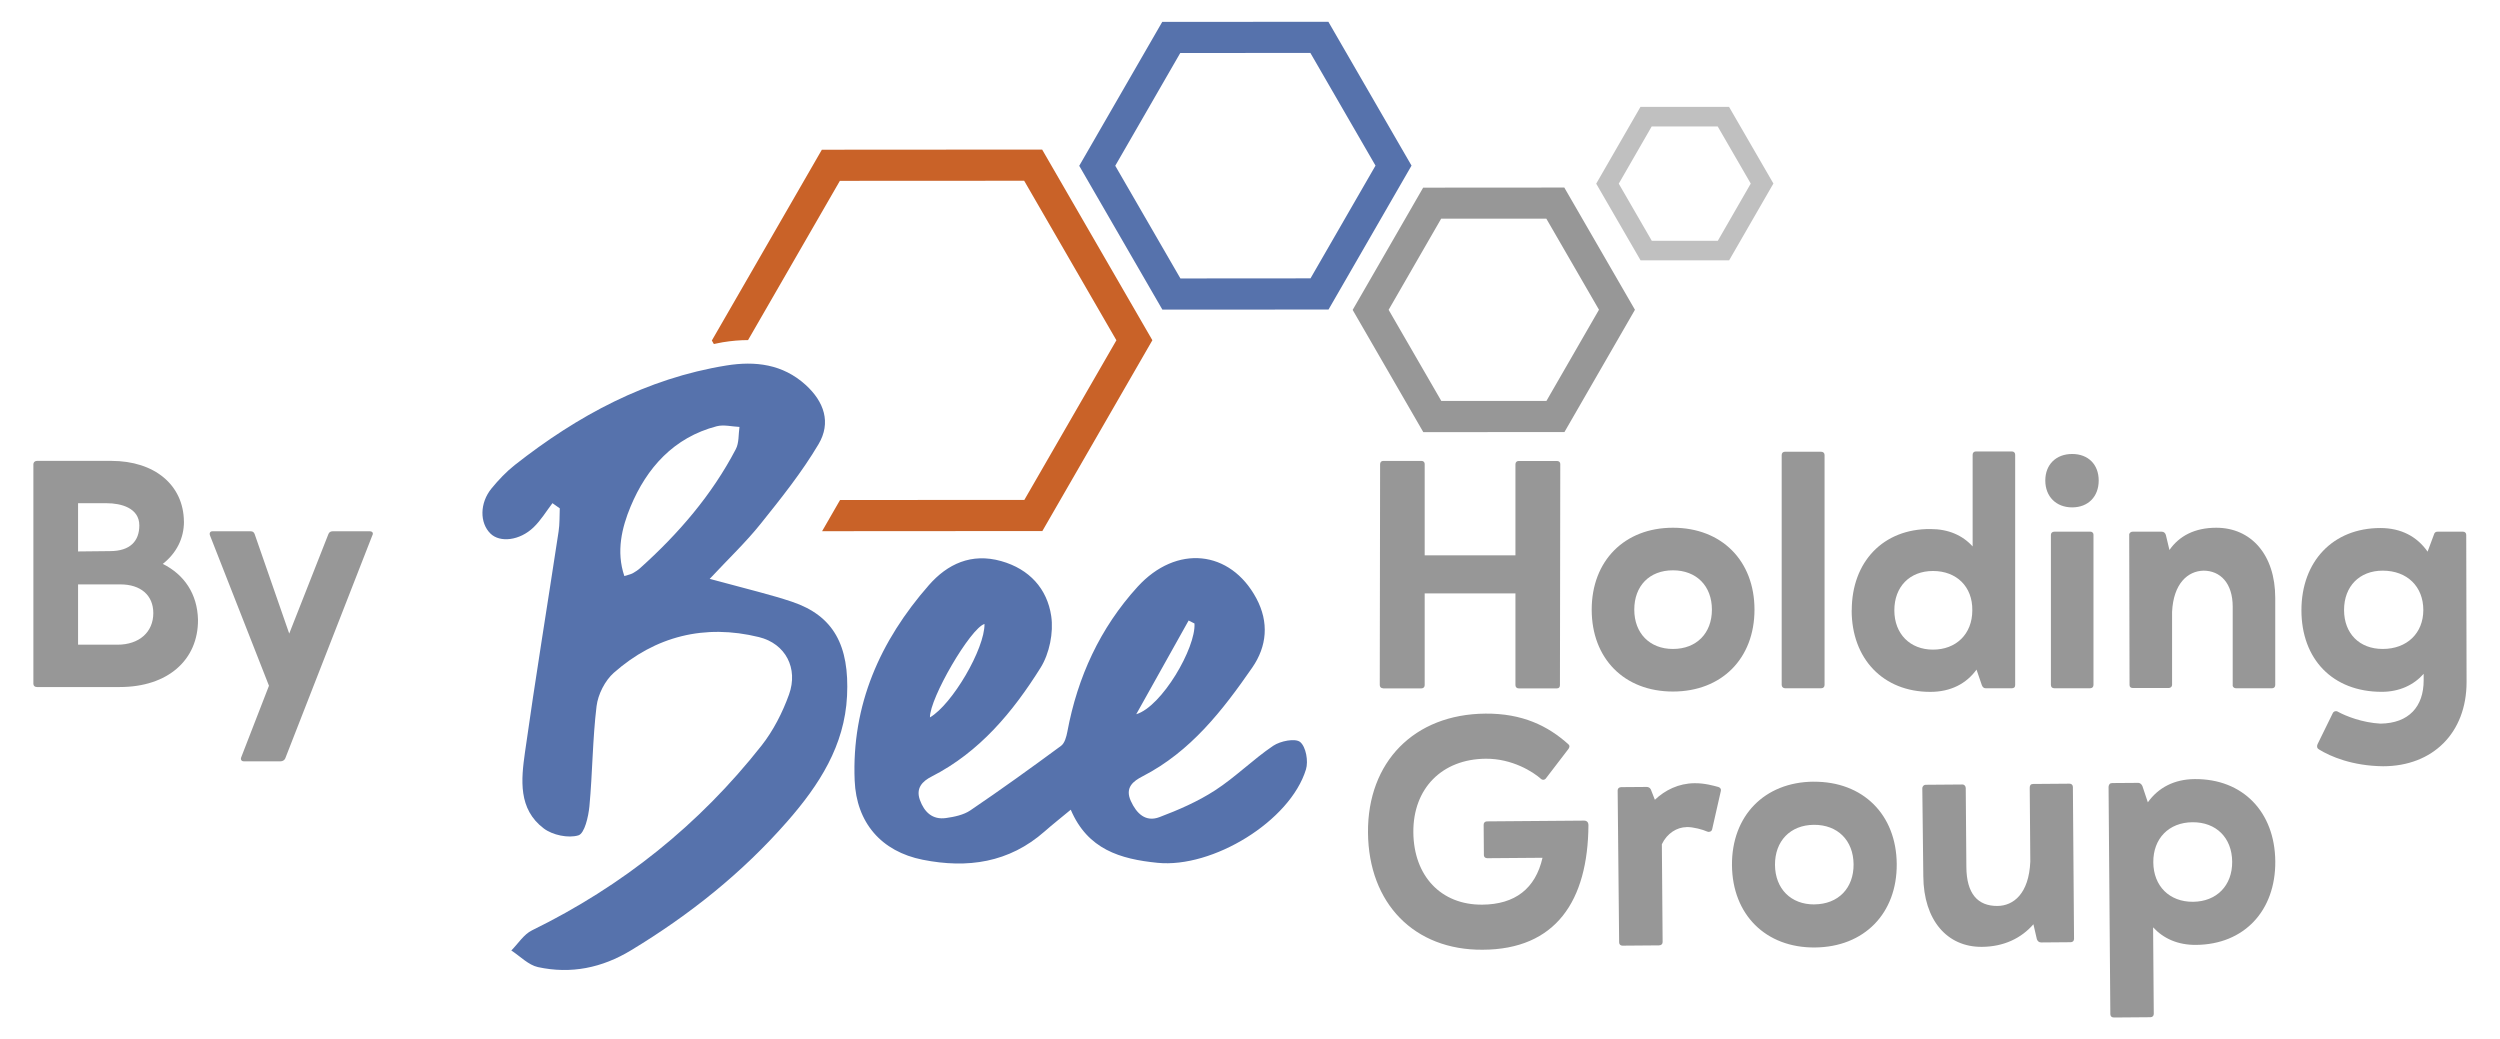 <?xml version="1.0" encoding="UTF-8"?>
<svg id="Layer_1" data-name="Layer 1" xmlns="http://www.w3.org/2000/svg" viewBox="0 0 521.99 216.99">
  <defs>
    <style>
      .cls-1 {
        fill: silver;
      }

      .cls-1, .cls-2, .cls-3, .cls-4 {
        stroke-width: 0px;
      }

      .cls-2 {
        fill: #5672ac;
      }

      .cls-3 {
        fill: #c96228;
      }

      .cls-4 {
        fill: #979797;
      }
    </style>
  </defs>
  <g>
    <path class="cls-2" d="M165.33,125.63c-4.33-1.45-8.81-2.5-13.22-3.72-1.02-.28-2.04-.54-3.93-1.04,3.95-4.23,7.56-7.65,10.64-11.5,4.29-5.35,8.61-10.76,12.09-16.63,2.66-4.49,1.18-8.86-2.71-12.39-4.77-4.32-10.5-5.01-16.52-4.04-16.7,2.7-31.07,10.46-44.19,20.78-1.79,1.41-3.4,3.12-4.85,4.88-2.5,3.05-2.51,7.21-.23,9.44,1.98,1.94,6.1,1.48,8.99-1.3,1.53-1.46,2.65-3.35,3.95-5.05.51.36,1.02.72,1.53,1.08-.07,1.62,0,3.26-.25,4.85-2.33,15.37-4.85,30.71-7.02,46.11-.8,5.69-1.44,11.83,3.93,15.88,1.84,1.39,5.12,2.08,7.23,1.44,1.29-.4,2.09-3.9,2.3-6.08.65-6.95.65-13.97,1.49-20.89.3-2.46,1.75-5.33,3.6-6.97,8.71-7.69,19.02-10.22,30.29-7.46,5.6,1.37,8.25,6.55,6.3,11.98-1.36,3.78-3.28,7.55-5.76,10.7-13,16.49-29.02,29.31-47.92,38.56-1.71.84-2.89,2.77-4.31,4.2,1.85,1.2,3.56,3.03,5.57,3.47,6.87,1.49,13.35.18,19.45-3.52,12.23-7.4,23.26-16.2,32.67-26.97,6.59-7.54,11.9-15.74,12.41-26.12.52-10.56-2.82-16.77-11.51-19.68ZM133.66,118.62c-.47.42-1.01.78-1.56,1.08-.43.23-.93.32-1.74.58-1.74-5.14-.51-10.14,1.3-14.5,3.37-8.09,9.02-14.44,17.99-16.78,1.47-.38,3.16.07,4.75.14-.23,1.56-.07,3.33-.77,4.65-5.01,9.58-11.96,17.64-19.97,24.83Z"/>
    <path class="cls-2" d="M265.82,155.73c-4.21,2.85-7.87,6.54-12.13,9.3-3.58,2.32-7.61,4.08-11.62,5.59-2.84,1.07-4.75-.71-5.96-3.38-1.28-2.82.52-4.15,2.46-5.15,10.03-5.16,16.68-13.73,22.88-22.68,3.09-4.46,3.55-9.48.86-14.5-5.41-10.08-16.67-11.3-24.8-2.38-7.82,8.59-12.52,18.82-14.65,30.24-.2,1.05-.55,2.4-1.32,2.96-6.24,4.6-12.53,9.13-18.95,13.48-1.41.95-3.32,1.34-5.06,1.59-2.85.41-4.55-1.25-5.46-3.77-.88-2.45.47-3.89,2.46-4.9,10.03-5.12,16.96-13.49,22.74-22.72,1.85-2.96,2.73-7.33,2.22-10.78-.84-5.67-4.52-9.81-10.45-11.48-6.22-1.75-11.22.6-15.1,5.03-10.18,11.62-16.14,25.01-15.49,40.78.36,8.81,5.56,14.83,14.21,16.55,9.34,1.86,18.03.63,25.46-5.92,1.62-1.43,3.32-2.76,5.45-4.53,3.52,8.29,10.33,10.31,18.11,11.09,11.49,1.16,27.68-8.67,31-19.5.53-1.72,0-4.72-1.21-5.72-1.02-.84-4.13-.22-5.62.78ZM248.18,129.56c.41.21.81.41,1.22.62.33,5.05-6.81,17.35-12.16,18.95,3.65-6.52,7.3-13.05,10.94-19.57ZM205.56,130.28c.06,5.18-6.72,16.78-11.39,19.51-.06-4.03,8.48-18.65,11.39-19.51Z"/>
    <path class="cls-3" d="M217.59,31.23l-45.99.03-22.97,39.84.42.73c.62-.11,1.24-.27,1.86-.37,1.84-.3,3.61-.45,5.28-.45l19.17-33.25,38.48-.02,19.26,33.31-19.22,33.33-38.48.02-3.75,6.51,45.99-.03,22.97-39.84-23.02-39.82Z"/>
    <path class="cls-2" d="M277.39,64.63l-34.69.02-17.36-30.03,17.33-30.05,34.69-.02,17.36,30.03-17.33,30.05ZM246.46,58.14l27.17-.02,13.57-23.54-13.6-23.53-27.17.02-13.57,23.54,13.6,23.52Z"/>
    <path class="cls-4" d="M326.65,90.21l-29.47.02-14.75-25.52,14.72-25.53,29.47-.02,14.75,25.52-14.72,25.53ZM300.93,83.71h21.96s10.97-19.04,10.97-19.04l-10.99-19.01h-21.96s-10.97,19.03-10.97,19.03l10.99,19.01Z"/>
    <path class="cls-1" d="M361.04,54.35h-18.5s-9.26-16-9.26-16l9.24-16.03h18.5s9.26,16,9.26,16l-9.24,16.03ZM344.89,50.28h13.78s6.88-11.95,6.88-11.95l-6.9-11.93h-13.78s-6.88,11.95-6.88,11.95l6.9,11.93Z"/>
  </g>
  <g>
    <path class="cls-4" d="M288.77,143.71c-.41,0-.68-.27-.68-.68l.07-46.11c0-.41.27-.68.62-.68h8.07c.34,0,.62.27.62.62v19.09h18.95v-19.02c0-.41.27-.68.68-.68h8c.41,0,.68.27.68.62l-.07,46.18c0,.41-.2.68-.61.68h-8c-.41,0-.68-.27-.68-.68v-19.15h-18.95v19.15c0,.41-.27.68-.68.68h-8Z"/>
    <path class="cls-4" d="M349.3,110.19c10.19,0,17.03,6.91,17.03,17.1s-6.84,17.1-17.03,17.1-16.96-6.91-16.96-17.1,6.84-17.1,16.96-17.1ZM349.3,135.5c4.93,0,8.14-3.28,8.14-8.21s-3.21-8.21-8.14-8.21-8.07,3.28-8.07,8.21,3.22,8.21,8.07,8.21Z"/>
    <path class="cls-4" d="M380.96,143.02c0,.41-.27.68-.68.68h-7.59c-.34,0-.68-.27-.68-.68v-48.02c0-.41.27-.68.68-.68h7.52c.48,0,.75.27.75.68v48.02Z"/>
    <path class="cls-4" d="M386.64,127.42c0-10.12,6.57-17.03,16.42-16.96,3.76,0,6.7,1.3,8.82,3.63v-19.15c0-.41.27-.68.68-.68h7.52c.41,0,.68.27.68.68v48.09c0,.48-.27.68-.75.68h-5.4c-.41,0-.68-.27-.82-.68l-1.1-3.22c-2.12,2.94-5.4,4.65-9.65,4.65-9.85,0-16.42-6.91-16.42-17.03ZM403.6,119.22c-4.86,0-8.07,3.28-8.07,8.21s3.28,8.21,8.07,8.21,8.21-3.21,8.21-8.21c.07-4.93-3.28-8.21-8.21-8.21Z"/>
    <path class="cls-4" d="M432.66,94.79c3.35,0,5.54,2.19,5.54,5.54s-2.19,5.61-5.54,5.61-5.61-2.26-5.61-5.61,2.26-5.54,5.61-5.54ZM437.11,143.02c0,.41-.27.68-.68.68h-7.53c-.41,0-.68-.27-.68-.68v-31.33c0-.41.27-.68.75-.68h7.52c.34,0,.62.27.62.61v31.4Z"/>
    <path class="cls-4" d="M444.56,111.69c0-.41.34-.68.75-.68h6.02c.48,0,.75.27.89.68l.75,3.15c2.05-2.94,5.27-4.65,9.78-4.65,7.25,0,12.31,5.61,12.31,14.64v18.2c0,.41-.27.68-.68.68h-7.52c-.41,0-.75-.34-.68-.68v-16.35c0-4.93-2.6-7.53-6.09-7.53-3.28.07-6.29,2.67-6.57,8.62v15.26c0,.34-.34.62-.68.62h-7.52c-.41,0-.68-.2-.68-.62l-.07-31.33Z"/>
    <path class="cls-4" d="M506.87,115.18l1.3-3.49c.14-.55.41-.68.82-.68h5.27c.41,0,.68.27.68.68l.07,30.72c0,10.6-7.05,17.58-17.44,17.58-6.43-.07-11.01-2.05-13.34-3.49-.41-.21-.55-.62-.34-1.1l3.22-6.57c.14-.2.34-.34.61-.34.14,0,.21,0,.34.07,1.71.96,5.2,2.33,8.96,2.53,5.95-.07,9.03-3.56,9.03-9.03v-1.37c-2.05,2.33-5.06,3.76-8.76,3.76-10.26,0-16.76-6.84-16.76-17.03s6.57-17.17,16.49-17.17c4.31,0,7.66,1.78,9.85,4.93ZM497.5,135.5c5.06,0,8.48-3.28,8.48-8.14s-3.35-8.21-8.48-8.21c-4.86,0-8.07,3.28-8.07,8.21s3.22,8.14,8.07,8.14Z"/>
    <path class="cls-4" d="M310.53,179.19c-.42,0-.7-.27-.7-.62l-.05-6.37c0-.42.27-.69.69-.7l20.28-.16c.62,0,.9.41.91.89-.09,15.92-6.86,26.02-22.09,26.07-14.26.11-23.82-9.65-23.94-24.46-.11-14.75,9.64-24.72,24.52-24.84,7.68-.06,13.04,2.53,17.36,6.44.28.27.21.55,0,.9l-4.8,6.27c-.14.14-.34.21-.48.21-.21,0-.35-.07-.49-.2-1.6-1.44-5.99-4.25-11.53-4.2-9.14.07-15.18,6.21-15.11,15.35.07,9.14,5.79,15.19,14.38,15.12,6.85-.05,11.12-3.34,12.59-9.79l-11.56.09Z"/>
    <path class="cls-4" d="M352.15,172.7c-2.01.02-4.08,1.28-5.16,3.57l.16,20.42c0,.42-.27.69-.76.7l-7.62.06c-.42,0-.7-.27-.7-.69l-.31-31.71c0-.42.27-.69.76-.7l5.26-.04c.62,0,.9.41.97.68l.78,2c2.13-2.02,4.96-3.43,8.28-3.46,2.15-.02,3.95.52,4.99.79.42.14.63.48.49.9l-1.81,7.98c-.07.28-.34.49-.69.49-.07,0-.21,0-.35-.07-.9-.41-2.85-.95-4.3-.94Z"/>
    <path class="cls-4" d="M378.66,163.22c10.32-.08,17.29,6.86,17.37,17.17.08,10.32-6.79,17.36-17.1,17.44-10.25.08-17.22-6.86-17.3-17.18-.08-10.31,6.79-17.36,17.03-17.44ZM378.85,188.83c4.98-.04,8.21-3.39,8.17-8.37-.04-4.98-3.32-8.28-8.3-8.24-4.92.04-8.14,3.39-8.11,8.37.04,4.98,3.32,8.28,8.23,8.25Z"/>
    <path class="cls-4" d="M424.57,192.98c-2.54,2.93-6.2,4.69-10.76,4.72-7.27.06-12.16-5.58-12.23-14.72l-.21-18.35c0-.48.34-.76.69-.77l7.68-.06c.42,0,.7.34.7.76l.13,16.48c.04,5.54,2.35,8.15,6.5,8.12,3.32-.03,6.56-2.54,6.85-9.26l-.12-15.44c0-.48.2-.76.69-.77l7.62-.06c.42,0,.69.27.7.69l.24,31.71c0,.42-.27.69-.69.7l-6.16.05c-.48,0-.76-.27-.91-.68l-.72-3.11Z"/>
    <path class="cls-4" d="M440.63,211.69l-.37-47.42c.06-.49.27-.76.76-.77l5.4-.04c.48,0,.76.34.91.68l1.13,3.38c2.19-3.06,5.5-4.82,9.79-4.85,10.04-.08,16.74,6.86,16.82,17.18.08,10.32-6.51,17.36-16.55,17.44-3.81.03-6.8-1.33-8.96-3.67l.14,18.07c0,.42-.27.69-.69.7l-7.62.06c-.48,0-.76-.27-.77-.76ZM457.9,188.29c4.92-.04,8.21-3.39,8.17-8.37-.04-4.98-3.32-8.28-8.3-8.24-4.92.04-8.21,3.39-8.17,8.37.04,4.98,3.39,8.28,8.3,8.24Z"/>
  </g>
  <g>
    <path class="cls-4" d="M38.41,108.89c0,3.54-1.57,6.6-4.42,8.85,4.49,2.24,7.21,6.26,7.35,11.63.07,8.44-6.33,14.08-16.33,14.08H7.72c-.48,0-.75-.27-.75-.68v-45.79c0-.48.34-.75.75-.75h15.51c9.05,0,15.1,5.04,15.17,12.66ZM29.09,109.7c0-3.67-3.88-4.63-6.8-4.63h-5.99v10.07c1.43,0,5.24-.07,6.67-.07,4.22,0,6.12-2.11,6.12-5.37ZM16.3,122.02v12.59h8.23c4.56,0,7.48-2.65,7.48-6.6,0-3.74-2.65-5.99-6.87-5.99h-8.85Z"/>
    <path class="cls-4" d="M77.73,111.81l-18.17,46.54c-.14.34-.54.61-.95.61h-7.69c-.54,0-.75-.41-.54-.88l5.78-14.9-12.31-31.37c-.2-.54.07-.88.48-.88h8.03c.41,0,.68.2.82.61l7.21,20.75,8.17-20.75c.14-.41.48-.61.88-.61h7.76c.54,0,.82.34.54.88Z"/>
  </g>
</svg>
